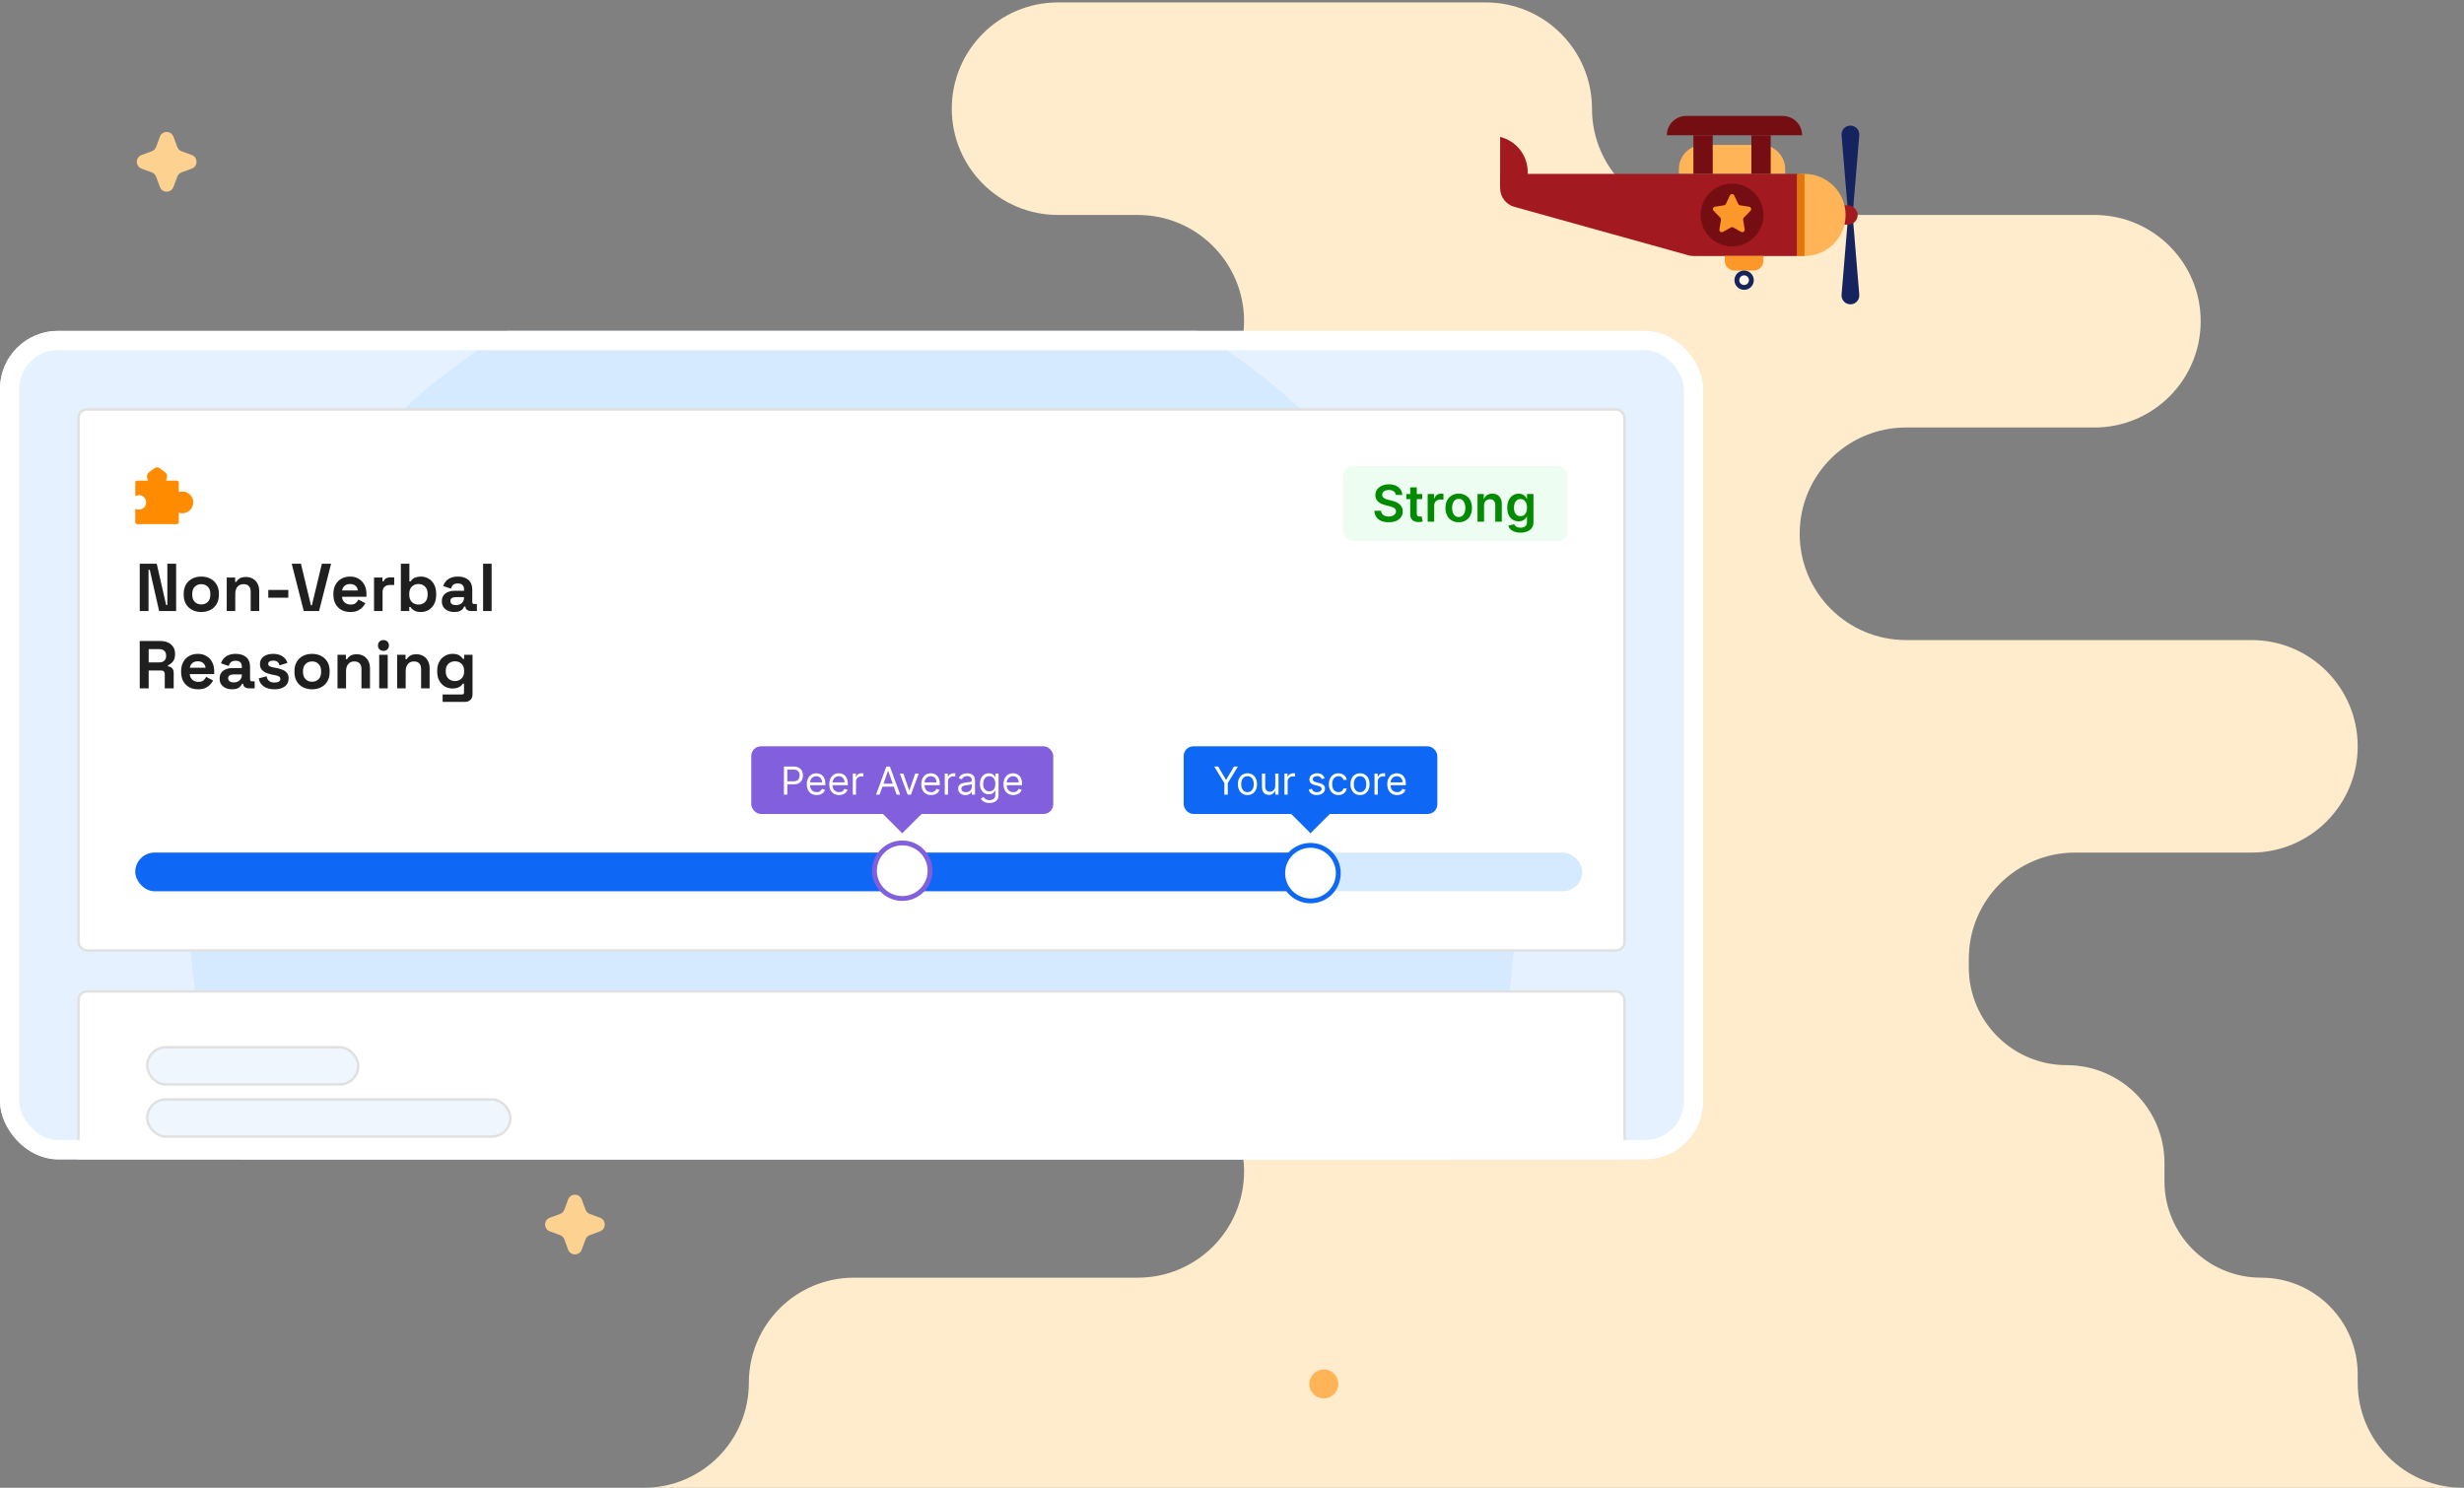 <?xml version="1.0" encoding="utf-8"?>
<svg xmlns="http://www.w3.org/2000/svg" fill="none" height="616" viewBox="0 0 1020 616" width="1020">
<rect x="0" y="0" width="1020" height="616" fill="#808080" stroke="none"/>
<g clip-path="url(#clip0_998_8848)">
<path clip-rule="evenodd" d="M659.021 45C659.021 20.7 639.321 1 615.021 1H438C413.699 1 394 20.7 394 45C394 69.3 413.699 89 438 89H471C495.301 89 515 108.699 515 133C515 157.301 495.301 177 471 177H315C290.699 177 271 196.699 271 221C271 245.301 251.301 265 227 265H44C19.7 265 0 284.699 0 309C0 333.301 19.7 353 44 353H165C189.301 353 209 372.699 209 397C209 421.301 228.699 441 253 441H471C495.301 441 515 460.699 515 485C515 509.301 495.301 529 471 529H353.5C329.476 529 310 548.476 310 572.5C310 596.524 290.524 616 266.5 616H44C19.7 616 0 635.699 0 660C0 684.301 19.7 704 44 704H1048C1072.3 704 1092 684.301 1092 660C1092 635.699 1072.3 616 1048 616H1019.5C995.476 616 976 596.524 976 572.5V569C976 546.909 958.091 529 936 529C913.909 529 896 511.091 896 489V481.5C896 459.132 877.868 441 855.5 441C833.132 441 815 422.868 815 400.5V397C815 372.699 834.699 353 859 353H932C956.301 353 976 333.301 976 309C976 284.699 956.301 265 932 265H789C764.699 265 745 245.301 745 221C745 196.699 764.699 177 789 177H867C891.301 177 911 157.301 911 133C911 108.699 891.301 89 867 89H703.021C678.72 89 659.021 69.3 659.021 45Z" fill="#FFECCC" fill-rule="evenodd"/>
<circle cx="548" cy="573" fill="#FFB458" r="6"/>
<path d="M769.668 122.014C769.847 124.16 768.153 126 766 126C763.847 126 762.153 124.16 762.332 122.014L764.917 90.996C764.964 90.433 765.435 90 766 90C766.565 90 767.036 90.433 767.083 90.996L769.668 122.014Z" fill="#15245E"/>
<path d="M762.332 55.986C762.153 53.84 763.847 52 766 52C768.153 52 769.847 53.84 769.668 55.986L767.083 87.004C767.036 87.567 766.565 88 766 88C765.435 88 764.964 87.567 764.917 87.004L762.332 55.986Z" fill="#15245E"/>
<rect fill="#A2191F" height="8" rx="4" width="16" x="753" y="85"/>
<circle cx="747" cy="89" fill="#FFB458" r="17"/>
<path d="M695 70C695 64.477 699.477 60 705 60H729C734.523 60 739 64.477 739 70V72H695V70Z" fill="#FFB458"/>
<path d="M621 72V77.923C621 81.515 623.394 84.667 626.854 85.63L698.947 105.707C699.646 105.901 700.368 106 701.093 106H744V72H621Z" fill="#A2191F"/>
<path d="M621 56.679V77.5H632.42V71.209C632.412 67.859 631.283 64.609 629.213 61.976C627.144 59.343 624.252 57.478 621 56.679Z" fill="#A2191F"/>
<path d="M730 106H714V108C714 110.209 715.791 112 718 112H726C728.209 112 730 110.209 730 108V106Z" fill="#FC9729"/>
<path d="M726 115.99C726.002 116.781 725.769 117.556 725.331 118.215C724.893 118.874 724.269 119.388 723.538 119.693C722.807 119.997 722.003 120.078 721.226 119.924C720.449 119.771 719.736 119.391 719.175 118.832C718.615 118.273 718.233 117.56 718.078 116.784C717.922 116.008 718.001 115.203 718.303 114.472C718.606 113.74 719.119 113.115 719.777 112.675C720.435 112.235 721.208 112 722 112C723.059 112 724.075 112.42 724.825 113.168C725.575 113.916 725.997 114.931 726 115.99Z" fill="#15245E"/>
<path d="M724 116.007C723.996 116.537 723.783 117.044 723.407 117.417C723.031 117.791 722.523 118 721.993 118C721.464 118 720.957 117.79 720.584 117.416C720.21 117.043 720 116.536 720 116.007C720 115.477 720.209 114.969 720.583 114.593C720.956 114.217 721.463 114.004 721.993 114C722.525 114 723.036 114.211 723.412 114.588C723.789 114.964 724 115.475 724 116.007Z" fill="#FFF6E6"/>
<path d="M747 72H744V106H747V72Z" fill="#E27709"/>
<circle cx="717" cy="89" fill="#750E13" r="13"/>
<path d="M716.102 80.926C716.463 80.16 717.553 80.161 717.912 80.928L719.556 84.44C719.698 84.742 719.981 84.954 720.31 85.005L724.078 85.582C724.882 85.705 725.21 86.686 724.642 87.268L721.856 90.125C721.635 90.352 721.534 90.67 721.585 90.983L722.227 94.964C722.361 95.789 721.484 96.404 720.754 95.998L717.494 94.184C717.193 94.016 716.825 94.016 716.523 94.184L713.244 96.002C712.514 96.407 711.639 95.792 711.772 94.968L712.415 90.983C712.466 90.67 712.365 90.352 712.144 90.125L709.358 87.268C708.79 86.686 709.118 85.705 709.922 85.582L713.691 85.004C714.02 84.954 714.303 84.743 714.444 84.442L716.102 80.926Z" fill="#FC9729"/>
<rect fill="#750E13" height="16" width="8" x="701" y="56"/>
<rect fill="#750E13" height="16" width="8" x="725" y="56"/>
<path d="M690 56C690 51.582 693.582 48 698 48H738C742.418 48 746 51.582 746 56H690Z" fill="#750E13"/>
<path d="M66.186 56.603C67.153 53.992 70.847 53.992 71.814 56.603L73.383 60.845C73.687 61.666 74.334 62.313 75.155 62.617L79.397 64.186C82.008 65.153 82.008 68.847 79.397 69.814L75.155 71.383C74.334 71.687 73.687 72.334 73.383 73.155L71.814 77.397C70.847 80.008 67.153 80.008 66.186 77.397L64.617 73.155C64.313 72.334 63.666 71.687 62.845 71.383L58.603 69.814C55.992 68.847 55.992 65.153 58.603 64.186L62.845 62.617C63.666 62.313 64.313 61.666 64.617 60.845L66.186 56.603Z" fill="#FDD291"/>
<g clip-path="url(#clip1_998_8848)">
<rect fill="#E5F1FF" height="343" rx="24" width="705" y="137"/>
<ellipse cx="352.797" cy="372.12" fill="#D6EAFF" rx="274.675" ry="275.133"/>
<rect fill="white" height="121" rx="3.5" stroke="#E0E0E0" width="640" x="32.5" y="410.5"/>
<rect fill="#F0F6FE" height="15.379" rx="7.689" stroke="#E0E0E0" width="87.361" x="60.935" y="433.615"/>
<rect fill="#F0F6FE" height="15.379" rx="7.689" stroke="#E0E0E0" width="150.345" x="60.935" y="455.199"/>
<rect fill="white" height="224" rx="3.5" width="640" x="32.5" y="169.5"/>
<rect height="224" rx="3.5" stroke="#E0E0E0" width="640" x="32.5" y="169.5"/>
<path clip-rule="evenodd" d="M66.214 193.928C65.497 193.38 64.503 193.38 63.786 193.928L61.609 195.591C60.943 196.1 60.664 196.97 60.912 197.771L61.292 199L56.767 199C56.343 199 56 199.343 56 199.767V205.401C56.441 205.146 56.954 205 57.5 205C59.157 205 60.5 206.343 60.5 208C60.5 209.657 59.157 211 57.5 211C56.954 211 56.441 210.854 56 210.599V216.233C56 216.657 56.343 217 56.767 217H73.233C73.657 217 74 216.657 74 216.233V212.244C74.469 212.41 74.974 212.5 75.5 212.5C77.985 212.5 80 210.485 80 208C80 205.515 77.985 203.5 75.5 203.5C74.974 203.5 74.469 203.59 74 203.756V199.767C74 199.343 73.657 199 73.233 199L68.708 199L69.088 197.771C69.336 196.97 69.058 196.1 68.391 195.591L66.214 193.928Z" fill="#FF8C00" fill-rule="evenodd"/>
<path d="M57.848 253V233.4H64.876L68.768 250.48H69.272V233.4H72.912V253H65.884L61.992 235.92H61.488V253H57.848ZM83.326 253.392C81.945 253.392 80.703 253.112 79.602 252.552C78.501 251.992 77.632 251.18 76.998 250.116C76.363 249.052 76.046 247.773 76.046 246.28V245.832C76.046 244.339 76.363 243.06 76.998 241.996C77.632 240.932 78.501 240.12 79.602 239.56C80.703 239 81.945 238.72 83.326 238.72C84.707 238.72 85.948 239 87.05 239.56C88.151 240.12 89.019 240.932 89.654 241.996C90.288 243.06 90.606 244.339 90.606 245.832V246.28C90.606 247.773 90.288 249.052 89.654 250.116C89.019 251.18 88.151 251.992 87.05 252.552C85.948 253.112 84.707 253.392 83.326 253.392ZM83.326 250.256C84.409 250.256 85.305 249.911 86.014 249.22C86.723 248.511 87.078 247.503 87.078 246.196V245.916C87.078 244.609 86.723 243.611 86.014 242.92C85.323 242.211 84.427 241.856 83.326 241.856C82.243 241.856 81.347 242.211 80.638 242.92C79.928 243.611 79.574 244.609 79.574 245.916V246.196C79.574 247.503 79.928 248.511 80.638 249.22C81.347 249.911 82.243 250.256 83.326 250.256ZM93.862 253V239.112H97.334V240.932H97.838C98.062 240.447 98.482 239.989 99.098 239.56C99.714 239.112 100.648 238.888 101.898 238.888C102.981 238.888 103.924 239.14 104.726 239.644C105.548 240.129 106.182 240.811 106.63 241.688C107.078 242.547 107.302 243.555 107.302 244.712V253H103.774V244.992C103.774 243.947 103.513 243.163 102.99 242.64C102.486 242.117 101.758 241.856 100.806 241.856C99.724 241.856 98.884 242.22 98.286 242.948C97.689 243.657 97.39 244.656 97.39 245.944V253H93.862ZM111.06 247.456V244.264H119.348V247.456H111.06ZM125.746 253L120.762 233.4H124.57L128.714 250.62H129.106L133.25 233.4H137.058L132.074 253H125.746ZM145.007 253.392C143.625 253.392 142.403 253.103 141.339 252.524C140.293 251.927 139.472 251.096 138.875 250.032C138.296 248.949 138.007 247.68 138.007 246.224V245.888C138.007 244.432 138.296 243.172 138.875 242.108C139.453 241.025 140.265 240.195 141.311 239.616C142.356 239.019 143.569 238.72 144.951 238.72C146.313 238.72 147.499 239.028 148.507 239.644C149.515 240.241 150.299 241.081 150.859 242.164C151.419 243.228 151.699 244.469 151.699 245.888V247.092H141.591C141.628 248.044 141.983 248.819 142.655 249.416C143.327 250.013 144.148 250.312 145.119 250.312C146.108 250.312 146.836 250.097 147.303 249.668C147.769 249.239 148.124 248.763 148.367 248.24L151.251 249.752C150.989 250.237 150.607 250.769 150.103 251.348C149.617 251.908 148.964 252.393 148.143 252.804C147.321 253.196 146.276 253.392 145.007 253.392ZM141.619 244.46H148.115C148.04 243.657 147.713 243.013 147.135 242.528C146.575 242.043 145.837 241.8 144.923 241.8C143.971 241.8 143.215 242.043 142.655 242.528C142.095 243.013 141.749 243.657 141.619 244.46ZM154.839 253V239.112H158.311V240.68H158.815C159.02 240.12 159.356 239.709 159.823 239.448C160.308 239.187 160.868 239.056 161.503 239.056H163.183V242.192H161.447C160.551 242.192 159.814 242.435 159.235 242.92C158.656 243.387 158.367 244.115 158.367 245.104V253H154.839ZM174.284 253.392C173.034 253.392 172.072 253.177 171.4 252.748C170.728 252.319 170.234 251.843 169.916 251.32H169.412V253H165.94V233.4H169.468V240.708H169.972C170.178 240.372 170.448 240.055 170.784 239.756C171.139 239.457 171.596 239.215 172.156 239.028C172.735 238.823 173.444 238.72 174.284 238.72C175.404 238.72 176.44 239 177.392 239.56C178.344 240.101 179.11 240.904 179.688 241.968C180.267 243.032 180.556 244.32 180.556 245.832V246.28C180.556 247.792 180.267 249.08 179.688 250.144C179.11 251.208 178.344 252.02 177.392 252.58C176.44 253.121 175.404 253.392 174.284 253.392ZM173.22 250.312C174.303 250.312 175.208 249.967 175.936 249.276C176.664 248.567 177.028 247.54 177.028 246.196V245.916C177.028 244.572 176.664 243.555 175.936 242.864C175.227 242.155 174.322 241.8 173.22 241.8C172.138 241.8 171.232 242.155 170.504 242.864C169.776 243.555 169.412 244.572 169.412 245.916V246.196C169.412 247.54 169.776 248.567 170.504 249.276C171.232 249.967 172.138 250.312 173.22 250.312ZM188.108 253.392C187.119 253.392 186.232 253.224 185.448 252.888C184.664 252.533 184.039 252.029 183.572 251.376C183.124 250.704 182.9 249.892 182.9 248.94C182.9 247.988 183.124 247.195 183.572 246.56C184.039 245.907 184.673 245.421 185.476 245.104C186.297 244.768 187.231 244.6 188.276 244.6H192.084V243.816C192.084 243.163 191.879 242.631 191.468 242.22C191.057 241.791 190.404 241.576 189.508 241.576C188.631 241.576 187.977 241.781 187.548 242.192C187.119 242.584 186.839 243.097 186.708 243.732L183.46 242.64C183.684 241.931 184.039 241.287 184.524 240.708C185.028 240.111 185.691 239.635 186.512 239.28C187.352 238.907 188.369 238.72 189.564 238.72C191.393 238.72 192.84 239.177 193.904 240.092C194.968 241.007 195.5 242.332 195.5 244.068V249.248C195.5 249.808 195.761 250.088 196.284 250.088H197.404V253H195.052C194.361 253 193.792 252.832 193.344 252.496C192.896 252.16 192.672 251.712 192.672 251.152V251.124H192.14C192.065 251.348 191.897 251.647 191.636 252.02C191.375 252.375 190.964 252.692 190.404 252.972C189.844 253.252 189.079 253.392 188.108 253.392ZM188.724 250.536C189.713 250.536 190.516 250.265 191.132 249.724C191.767 249.164 192.084 248.427 192.084 247.512V247.232H188.528C187.875 247.232 187.361 247.372 186.988 247.652C186.615 247.932 186.428 248.324 186.428 248.828C186.428 249.332 186.624 249.743 187.016 250.06C187.408 250.377 187.977 250.536 188.724 250.536ZM199.983 253V233.4H203.511V253H199.983ZM57.848 285V265.4H66.36C67.592 265.4 68.665 265.615 69.58 266.044C70.495 266.473 71.204 267.08 71.708 267.864C72.212 268.648 72.464 269.572 72.464 270.636V270.972C72.464 272.148 72.184 273.1 71.624 273.828C71.064 274.556 70.373 275.088 69.552 275.424V275.928C70.299 275.965 70.877 276.227 71.288 276.712C71.699 277.179 71.904 277.804 71.904 278.588V285H68.208V279.12C68.208 278.672 68.087 278.308 67.844 278.028C67.62 277.748 67.237 277.608 66.696 277.608H61.544V285H57.848ZM61.544 274.248H65.968C66.845 274.248 67.527 274.015 68.012 273.548C68.516 273.063 68.768 272.428 68.768 271.644V271.364C68.768 270.58 68.525 269.955 68.04 269.488C67.555 269.003 66.864 268.76 65.968 268.76H61.544V274.248ZM81.979 285.392C80.598 285.392 79.375 285.103 78.311 284.524C77.266 283.927 76.445 283.096 75.847 282.032C75.269 280.949 74.979 279.68 74.979 278.224V277.888C74.979 276.432 75.269 275.172 75.847 274.108C76.426 273.025 77.238 272.195 78.283 271.616C79.329 271.019 80.542 270.72 81.923 270.72C83.286 270.72 84.471 271.028 85.479 271.644C86.487 272.241 87.271 273.081 87.831 274.164C88.391 275.228 88.671 276.469 88.671 277.888V279.092H78.563C78.601 280.044 78.955 280.819 79.627 281.416C80.299 282.013 81.121 282.312 82.091 282.312C83.081 282.312 83.809 282.097 84.275 281.668C84.742 281.239 85.097 280.763 85.339 280.24L88.223 281.752C87.962 282.237 87.579 282.769 87.075 283.348C86.59 283.908 85.937 284.393 85.115 284.804C84.294 285.196 83.249 285.392 81.979 285.392ZM78.591 276.46H85.087C85.013 275.657 84.686 275.013 84.107 274.528C83.547 274.043 82.81 273.8 81.895 273.8C80.943 273.8 80.187 274.043 79.627 274.528C79.067 275.013 78.722 275.657 78.591 276.46ZM96.124 285.392C95.134 285.392 94.248 285.224 93.464 284.888C92.68 284.533 92.054 284.029 91.588 283.376C91.14 282.704 90.916 281.892 90.916 280.94C90.916 279.988 91.14 279.195 91.588 278.56C92.054 277.907 92.689 277.421 93.492 277.104C94.313 276.768 95.246 276.6 96.292 276.6H100.1V275.816C100.1 275.163 99.894 274.631 99.484 274.22C99.073 273.791 98.42 273.576 97.524 273.576C96.646 273.576 95.993 273.781 95.564 274.192C95.134 274.584 94.854 275.097 94.724 275.732L91.476 274.64C91.7 273.931 92.054 273.287 92.54 272.708C93.044 272.111 93.706 271.635 94.528 271.28C95.368 270.907 96.385 270.72 97.58 270.72C99.409 270.72 100.856 271.177 101.92 272.092C102.984 273.007 103.516 274.332 103.516 276.068V281.248C103.516 281.808 103.777 282.088 104.3 282.088H105.42V285H103.068C102.377 285 101.808 284.832 101.36 284.496C100.912 284.16 100.688 283.712 100.688 283.152V283.124H100.156C100.081 283.348 99.913 283.647 99.652 284.02C99.39 284.375 98.98 284.692 98.42 284.972C97.86 285.252 97.094 285.392 96.124 285.392ZM96.74 282.536C97.729 282.536 98.532 282.265 99.148 281.724C99.782 281.164 100.1 280.427 100.1 279.512V279.232H96.544C95.89 279.232 95.377 279.372 95.004 279.652C94.63 279.932 94.444 280.324 94.444 280.828C94.444 281.332 94.64 281.743 95.032 282.06C95.424 282.377 95.993 282.536 96.74 282.536ZM113.658 285.392C111.847 285.392 110.363 285 109.206 284.216C108.048 283.432 107.348 282.312 107.106 280.856L110.354 280.016C110.484 280.669 110.699 281.183 110.998 281.556C111.315 281.929 111.698 282.2 112.146 282.368C112.612 282.517 113.116 282.592 113.658 282.592C114.479 282.592 115.086 282.452 115.478 282.172C115.87 281.873 116.066 281.509 116.066 281.08C116.066 280.651 115.879 280.324 115.506 280.1C115.132 279.857 114.535 279.661 113.714 279.512L112.93 279.372C111.959 279.185 111.072 278.933 110.27 278.616C109.467 278.28 108.823 277.823 108.338 277.244C107.852 276.665 107.61 275.919 107.61 275.004C107.61 273.623 108.114 272.568 109.122 271.84C110.13 271.093 111.455 270.72 113.098 270.72C114.647 270.72 115.935 271.065 116.962 271.756C117.988 272.447 118.66 273.352 118.978 274.472L115.702 275.48C115.552 274.771 115.244 274.267 114.778 273.968C114.33 273.669 113.77 273.52 113.098 273.52C112.426 273.52 111.912 273.641 111.558 273.884C111.203 274.108 111.026 274.425 111.026 274.836C111.026 275.284 111.212 275.62 111.586 275.844C111.959 276.049 112.463 276.208 113.098 276.32L113.882 276.46C114.927 276.647 115.87 276.899 116.71 277.216C117.568 277.515 118.24 277.953 118.726 278.532C119.23 279.092 119.482 279.857 119.482 280.828C119.482 282.284 118.95 283.413 117.886 284.216C116.84 285 115.431 285.392 113.658 285.392ZM129.181 285.392C127.8 285.392 126.559 285.112 125.457 284.552C124.356 283.992 123.488 283.18 122.853 282.116C122.219 281.052 121.901 279.773 121.901 278.28V277.832C121.901 276.339 122.219 275.06 122.853 273.996C123.488 272.932 124.356 272.12 125.457 271.56C126.559 271 127.8 270.72 129.181 270.72C130.563 270.72 131.804 271 132.905 271.56C134.007 272.12 134.875 272.932 135.509 273.996C136.144 275.06 136.461 276.339 136.461 277.832V278.28C136.461 279.773 136.144 281.052 135.509 282.116C134.875 283.18 134.007 283.992 132.905 284.552C131.804 285.112 130.563 285.392 129.181 285.392ZM129.181 282.256C130.264 282.256 131.16 281.911 131.869 281.22C132.579 280.511 132.933 279.503 132.933 278.196V277.916C132.933 276.609 132.579 275.611 131.869 274.92C131.179 274.211 130.283 273.856 129.181 273.856C128.099 273.856 127.203 274.211 126.493 274.92C125.784 275.611 125.429 276.609 125.429 277.916V278.196C125.429 279.503 125.784 280.511 126.493 281.22C127.203 281.911 128.099 282.256 129.181 282.256ZM139.718 285V271.112H143.19V272.932H143.694C143.918 272.447 144.338 271.989 144.954 271.56C145.57 271.112 146.503 270.888 147.754 270.888C148.836 270.888 149.779 271.14 150.582 271.644C151.403 272.129 152.038 272.811 152.486 273.688C152.934 274.547 153.158 275.555 153.158 276.712V285H149.63V276.992C149.63 275.947 149.368 275.163 148.846 274.64C148.342 274.117 147.614 273.856 146.662 273.856C145.579 273.856 144.739 274.22 144.142 274.948C143.544 275.657 143.246 276.656 143.246 277.944V285H139.718ZM156.972 285V271.112H160.5V285H156.972ZM158.736 269.488C158.101 269.488 157.56 269.283 157.112 268.872C156.682 268.461 156.468 267.92 156.468 267.248C156.468 266.576 156.682 266.035 157.112 265.624C157.56 265.213 158.101 265.008 158.736 265.008C159.389 265.008 159.93 265.213 160.36 265.624C160.789 266.035 161.004 266.576 161.004 267.248C161.004 267.92 160.789 268.461 160.36 268.872C159.93 269.283 159.389 269.488 158.736 269.488ZM164.409 285V271.112H167.881V272.932H168.385C168.609 272.447 169.029 271.989 169.645 271.56C170.261 271.112 171.195 270.888 172.445 270.888C173.528 270.888 174.471 271.14 175.273 271.644C176.095 272.129 176.729 272.811 177.177 273.688C177.625 274.547 177.849 275.555 177.849 276.712V285H174.321V276.992C174.321 275.947 174.06 275.163 173.537 274.64C173.033 274.117 172.305 273.856 171.353 273.856C170.271 273.856 169.431 274.22 168.833 274.948C168.236 275.657 167.937 276.656 167.937 277.944V285H164.409ZM180.991 278.112V277.664C180.991 276.208 181.28 274.967 181.859 273.94C182.438 272.895 183.203 272.101 184.155 271.56C185.126 271 186.18 270.72 187.319 270.72C188.588 270.72 189.55 270.944 190.203 271.392C190.856 271.84 191.332 272.307 191.631 272.792H192.135V271.112H195.607V287.464C195.607 288.416 195.327 289.172 194.767 289.732C194.207 290.311 193.46 290.6 192.527 290.6H183.231V287.52H191.295C191.818 287.52 192.079 287.24 192.079 286.68V283.068H191.575C191.388 283.367 191.127 283.675 190.791 283.992C190.455 284.291 190.007 284.543 189.447 284.748C188.887 284.953 188.178 285.056 187.319 285.056C186.18 285.056 185.126 284.785 184.155 284.244C183.203 283.684 182.438 282.891 181.859 281.864C181.28 280.819 180.991 279.568 180.991 278.112ZM188.327 281.976C189.41 281.976 190.315 281.631 191.043 280.94C191.771 280.249 192.135 279.279 192.135 278.028V277.748C192.135 276.479 191.771 275.508 191.043 274.836C190.334 274.145 189.428 273.8 188.327 273.8C187.244 273.8 186.339 274.145 185.611 274.836C184.883 275.508 184.519 276.479 184.519 277.748V278.028C184.519 279.279 184.883 280.249 185.611 280.94C186.339 281.631 187.244 281.976 188.327 281.976Z" fill="#1F1F1F"/>
<rect fill="#EDFDF1" height="31" rx="4" width="93" x="556" y="193"/>
<path d="M577.806 204.926C577.737 204.275 577.444 203.767 576.926 203.404C576.414 203.042 575.748 202.86 574.928 202.86C574.351 202.86 573.857 202.947 573.444 203.121C573.031 203.295 572.716 203.531 572.497 203.83C572.278 204.128 572.166 204.468 572.161 204.851C572.161 205.169 572.233 205.445 572.377 205.679C572.527 205.913 572.728 206.112 572.982 206.276C573.235 206.435 573.516 206.569 573.824 206.678C574.132 206.788 574.443 206.88 574.756 206.954L576.188 207.312C576.765 207.446 577.319 207.628 577.851 207.857C578.388 208.085 578.868 208.374 579.29 208.722C579.718 209.07 580.056 209.49 580.305 209.982C580.553 210.474 580.678 211.051 580.678 211.712C580.678 212.607 580.449 213.395 579.991 214.076C579.534 214.752 578.873 215.282 578.008 215.664C577.148 216.042 576.106 216.231 574.883 216.231C573.695 216.231 572.663 216.047 571.788 215.679C570.918 215.311 570.237 214.775 569.745 214.069C569.258 213.363 568.994 212.502 568.955 211.488H571.676C571.716 212.02 571.88 212.463 572.169 212.816C572.457 213.169 572.832 213.432 573.295 213.606C573.762 213.78 574.284 213.867 574.861 213.867C575.462 213.867 575.989 213.778 576.442 213.599C576.899 213.415 577.257 213.161 577.516 212.838C577.774 212.51 577.906 212.127 577.911 211.69C577.906 211.292 577.789 210.964 577.56 210.705C577.332 210.442 577.011 210.223 576.598 210.049C576.191 209.87 575.713 209.711 575.167 209.572L573.429 209.124C572.171 208.801 571.177 208.311 570.446 207.655C569.72 206.994 569.357 206.116 569.357 205.023C569.357 204.123 569.601 203.335 570.088 202.659C570.58 201.983 571.249 201.458 572.094 201.085C572.939 200.707 573.896 200.518 574.965 200.518C576.049 200.518 576.999 200.707 577.814 201.085C578.634 201.458 579.278 201.978 579.745 202.644C580.213 203.305 580.454 204.066 580.469 204.926H577.806ZM588.745 204.545V206.634H582.16V204.545H588.745ZM583.785 201.801H586.485V212.555C586.485 212.918 586.54 213.196 586.649 213.39C586.763 213.579 586.913 213.708 587.097 213.778C587.28 213.847 587.484 213.882 587.708 213.882C587.877 213.882 588.031 213.87 588.17 213.845C588.315 213.82 588.424 213.798 588.498 213.778L588.953 215.888C588.809 215.938 588.603 215.993 588.334 216.052C588.071 216.112 587.748 216.147 587.365 216.157C586.689 216.176 586.08 216.075 585.538 215.851C584.996 215.622 584.566 215.269 584.248 214.792C583.935 214.315 583.78 213.718 583.785 213.002V201.801ZM591.002 216V204.545H593.62V206.455H593.739C593.948 205.793 594.306 205.284 594.813 204.926C595.325 204.563 595.909 204.381 596.566 204.381C596.715 204.381 596.881 204.389 597.065 204.404C597.254 204.414 597.411 204.431 597.535 204.456V206.939C597.421 206.9 597.239 206.865 596.991 206.835C596.747 206.8 596.511 206.783 596.282 206.783C595.79 206.783 595.347 206.89 594.955 207.103C594.567 207.312 594.261 207.603 594.037 207.976C593.814 208.349 593.702 208.779 593.702 209.266V216H591.002ZM603.853 216.224C602.735 216.224 601.765 215.978 600.945 215.485C600.125 214.993 599.488 214.305 599.036 213.42C598.588 212.535 598.365 211.501 598.365 210.317C598.365 209.134 598.588 208.098 599.036 207.208C599.488 206.318 600.125 205.627 600.945 205.135C601.765 204.642 602.735 204.396 603.853 204.396C604.972 204.396 605.941 204.642 606.762 205.135C607.582 205.627 608.216 206.318 608.663 207.208C609.116 208.098 609.342 209.134 609.342 210.317C609.342 211.501 609.116 212.535 608.663 213.42C608.216 214.305 607.582 214.993 606.762 215.485C605.941 215.978 604.972 216.224 603.853 216.224ZM603.868 214.061C604.475 214.061 604.982 213.895 605.389 213.561C605.797 213.223 606.1 212.771 606.299 212.204C606.503 211.637 606.605 211.006 606.605 210.31C606.605 209.609 606.503 208.975 606.299 208.408C606.1 207.837 605.797 207.382 605.389 207.044C604.982 206.706 604.475 206.537 603.868 206.537C603.247 206.537 602.73 206.706 602.317 207.044C601.909 207.382 601.604 207.837 601.4 208.408C601.201 208.975 601.101 209.609 601.101 210.31C601.101 211.006 601.201 211.637 601.4 212.204C601.604 212.771 601.909 213.223 602.317 213.561C602.73 213.895 603.247 214.061 603.868 214.061ZM614.333 209.288V216H611.633V204.545H614.213V206.492H614.348C614.611 205.85 615.031 205.341 615.608 204.963C616.19 204.585 616.908 204.396 617.763 204.396C618.554 204.396 619.242 204.565 619.829 204.903C620.42 205.241 620.878 205.731 621.201 206.373C621.529 207.014 621.691 207.792 621.686 208.707V216H618.986V209.124C618.986 208.359 618.787 207.76 618.39 207.327C617.997 206.895 617.452 206.678 616.756 206.678C616.284 206.678 615.864 206.783 615.496 206.991C615.133 207.195 614.847 207.491 614.638 207.879C614.435 208.267 614.333 208.737 614.333 209.288ZM629.412 220.534C628.442 220.534 627.609 220.402 626.913 220.139C626.217 219.88 625.658 219.532 625.235 219.095C624.813 218.657 624.52 218.173 624.355 217.641L626.787 217.051C626.896 217.275 627.055 217.496 627.264 217.715C627.473 217.939 627.754 218.123 628.107 218.267C628.464 218.416 628.914 218.491 629.456 218.491C630.222 218.491 630.856 218.304 631.358 217.931C631.86 217.564 632.111 216.957 632.111 216.112V213.942H631.977C631.838 214.22 631.634 214.506 631.365 214.799C631.102 215.093 630.751 215.339 630.314 215.538C629.881 215.737 629.337 215.836 628.681 215.836C627.801 215.836 627.003 215.63 626.287 215.217C625.576 214.799 625.009 214.178 624.587 213.353C624.169 212.522 623.96 211.483 623.96 210.235C623.96 208.978 624.169 207.916 624.587 207.051C625.009 206.181 625.578 205.522 626.294 205.075C627.01 204.623 627.808 204.396 628.688 204.396C629.359 204.396 629.911 204.511 630.344 204.739C630.781 204.963 631.129 205.234 631.388 205.552C631.646 205.865 631.843 206.161 631.977 206.44H632.126V204.545H634.788V216.186C634.788 217.166 634.555 217.976 634.087 218.618C633.62 219.259 632.981 219.739 632.171 220.057C631.36 220.375 630.441 220.534 629.412 220.534ZM629.434 213.718C630.006 213.718 630.493 213.579 630.896 213.3C631.298 213.022 631.604 212.622 631.813 212.1C632.022 211.578 632.126 210.951 632.126 210.221C632.126 209.5 632.022 208.868 631.813 208.326C631.609 207.784 631.306 207.364 630.903 207.066C630.505 206.763 630.016 206.611 629.434 206.611C628.832 206.611 628.33 206.768 627.928 207.081C627.525 207.394 627.222 207.824 627.018 208.371C626.814 208.913 626.712 209.529 626.712 210.221C626.712 210.922 626.814 211.536 627.018 212.062C627.227 212.585 627.532 212.992 627.935 213.286C628.343 213.574 628.842 213.718 629.434 213.718Z" fill="#028A00"/>
<rect fill="#D6EAFF" height="16" rx="8" width="599" x="56" y="353"/>
<rect fill="#0F67F5" height="16" rx="8" width="489" x="56" y="353"/>
<rect fill="#815FDD" height="28" rx="4" width="125" x="311" y="309"/>
<path d="M324.511 329V317.364H328.442C329.355 317.364 330.102 317.528 330.681 317.858C331.264 318.184 331.696 318.625 331.977 319.182C332.257 319.739 332.397 320.36 332.397 321.045C332.397 321.731 332.257 322.354 331.977 322.915C331.7 323.475 331.272 323.922 330.692 324.256C330.113 324.585 329.371 324.75 328.465 324.75H325.647V323.5H328.42C329.045 323.5 329.547 323.392 329.925 323.176C330.304 322.96 330.579 322.669 330.749 322.301C330.924 321.93 331.011 321.511 331.011 321.045C331.011 320.58 330.924 320.163 330.749 319.795C330.579 319.428 330.302 319.14 329.92 318.932C329.537 318.72 329.03 318.614 328.397 318.614H325.92V329H324.511ZM338.05 329.182C337.21 329.182 336.484 328.996 335.874 328.625C335.268 328.25 334.8 327.727 334.471 327.057C334.145 326.383 333.982 325.598 333.982 324.705C333.982 323.811 334.145 323.023 334.471 322.341C334.8 321.655 335.259 321.121 335.846 320.739C336.437 320.352 337.126 320.159 337.914 320.159C338.369 320.159 338.817 320.235 339.261 320.386C339.704 320.538 340.107 320.784 340.471 321.125C340.835 321.462 341.124 321.909 341.34 322.466C341.556 323.023 341.664 323.708 341.664 324.523V325.091H334.937V323.932H340.3C340.3 323.439 340.202 323 340.005 322.614C339.812 322.227 339.535 321.922 339.175 321.699C338.819 321.475 338.399 321.364 337.914 321.364C337.38 321.364 336.918 321.496 336.528 321.761C336.141 322.023 335.844 322.364 335.636 322.784C335.427 323.205 335.323 323.655 335.323 324.136V324.909C335.323 325.568 335.437 326.127 335.664 326.585C335.895 327.04 336.215 327.386 336.624 327.625C337.033 327.86 337.509 327.977 338.05 327.977C338.403 327.977 338.721 327.928 339.005 327.83C339.293 327.727 339.541 327.576 339.749 327.375C339.958 327.17 340.119 326.917 340.232 326.614L341.528 326.977C341.391 327.417 341.162 327.803 340.84 328.136C340.518 328.466 340.121 328.723 339.647 328.909C339.174 329.091 338.641 329.182 338.05 329.182ZM347.363 329.182C346.522 329.182 345.797 328.996 345.187 328.625C344.581 328.25 344.113 327.727 343.783 327.057C343.458 326.383 343.295 325.598 343.295 324.705C343.295 323.811 343.458 323.023 343.783 322.341C344.113 321.655 344.571 321.121 345.158 320.739C345.749 320.352 346.439 320.159 347.227 320.159C347.681 320.159 348.13 320.235 348.573 320.386C349.016 320.538 349.42 320.784 349.783 321.125C350.147 321.462 350.437 321.909 350.653 322.466C350.869 323.023 350.977 323.708 350.977 324.523V325.091H344.249V323.932H349.613C349.613 323.439 349.514 323 349.317 322.614C349.124 322.227 348.848 321.922 348.488 321.699C348.132 321.475 347.711 321.364 347.227 321.364C346.692 321.364 346.23 321.496 345.84 321.761C345.454 322.023 345.156 322.364 344.948 322.784C344.74 323.205 344.636 323.655 344.636 324.136V324.909C344.636 325.568 344.749 326.127 344.977 326.585C345.208 327.04 345.528 327.386 345.937 327.625C346.346 327.86 346.821 327.977 347.363 327.977C347.715 327.977 348.033 327.928 348.317 327.83C348.605 327.727 348.853 327.576 349.062 327.375C349.27 327.17 349.431 326.917 349.545 326.614L350.84 326.977C350.704 327.417 350.475 327.803 350.153 328.136C349.831 328.466 349.433 328.723 348.96 328.909C348.486 329.091 347.954 329.182 347.363 329.182ZM353.016 329V320.273H354.312V321.591H354.403C354.562 321.159 354.85 320.809 355.266 320.54C355.683 320.271 356.153 320.136 356.675 320.136C356.774 320.136 356.897 320.138 357.045 320.142C357.192 320.146 357.304 320.152 357.38 320.159V321.523C357.335 321.511 357.23 321.494 357.067 321.472C356.908 321.445 356.74 321.432 356.562 321.432C356.138 321.432 355.759 321.521 355.425 321.699C355.096 321.873 354.835 322.116 354.641 322.426C354.452 322.733 354.357 323.083 354.357 323.477V329H353.016ZM364.129 329H362.651L366.924 317.364H368.379L372.651 329H371.174L367.697 319.205H367.606L364.129 329ZM364.674 324.455H370.629V325.705H364.674V324.455ZM380.325 320.273L377.097 329H375.734L372.506 320.273H373.961L376.37 327.227H376.461L378.87 320.273H380.325ZM385.441 329.182C384.6 329.182 383.875 328.996 383.265 328.625C382.659 328.25 382.191 327.727 381.862 327.057C381.536 326.383 381.373 325.598 381.373 324.705C381.373 323.811 381.536 323.023 381.862 322.341C382.191 321.655 382.649 321.121 383.237 320.739C383.827 320.352 384.517 320.159 385.305 320.159C385.759 320.159 386.208 320.235 386.651 320.386C387.094 320.538 387.498 320.784 387.862 321.125C388.225 321.462 388.515 321.909 388.731 322.466C388.947 323.023 389.055 323.708 389.055 324.523V325.091H382.327V323.932H387.691C387.691 323.439 387.593 323 387.396 322.614C387.202 322.227 386.926 321.922 386.566 321.699C386.21 321.475 385.79 321.364 385.305 321.364C384.771 321.364 384.308 321.496 383.918 321.761C383.532 322.023 383.235 322.364 383.026 322.784C382.818 323.205 382.714 323.655 382.714 324.136V324.909C382.714 325.568 382.827 326.127 383.055 326.585C383.286 327.04 383.606 327.386 384.015 327.625C384.424 327.86 384.899 327.977 385.441 327.977C385.793 327.977 386.112 327.928 386.396 327.83C386.683 327.727 386.932 327.576 387.14 327.375C387.348 327.17 387.509 326.917 387.623 326.614L388.918 326.977C388.782 327.417 388.553 327.803 388.231 328.136C387.909 328.466 387.511 328.723 387.038 328.909C386.564 329.091 386.032 329.182 385.441 329.182ZM391.094 329V320.273H392.39V321.591H392.481C392.64 321.159 392.928 320.809 393.344 320.54C393.761 320.271 394.231 320.136 394.754 320.136C394.852 320.136 394.975 320.138 395.123 320.142C395.271 320.146 395.382 320.152 395.458 320.159V321.523C395.413 321.511 395.308 321.494 395.146 321.472C394.987 321.445 394.818 321.432 394.64 321.432C394.216 321.432 393.837 321.521 393.504 321.699C393.174 321.873 392.913 322.116 392.719 322.426C392.53 322.733 392.435 323.083 392.435 323.477V329H391.094ZM399.616 329.205C399.063 329.205 398.561 329.1 398.11 328.892C397.659 328.68 397.301 328.375 397.036 327.977C396.771 327.576 396.638 327.091 396.638 326.523C396.638 326.023 396.737 325.617 396.934 325.307C397.131 324.992 397.394 324.746 397.724 324.568C398.053 324.39 398.417 324.258 398.815 324.17C399.216 324.08 399.62 324.008 400.025 323.955C400.555 323.886 400.985 323.835 401.315 323.801C401.648 323.763 401.89 323.701 402.042 323.614C402.197 323.527 402.275 323.375 402.275 323.159V323.114C402.275 322.553 402.121 322.117 401.815 321.807C401.512 321.496 401.051 321.341 400.434 321.341C399.794 321.341 399.292 321.481 398.928 321.761C398.565 322.042 398.309 322.341 398.161 322.659L396.888 322.205C397.116 321.674 397.419 321.261 397.798 320.966C398.18 320.667 398.597 320.458 399.048 320.341C399.502 320.22 399.949 320.159 400.388 320.159C400.669 320.159 400.991 320.193 401.354 320.261C401.722 320.326 402.076 320.46 402.417 320.665C402.762 320.869 403.048 321.178 403.275 321.591C403.502 322.004 403.616 322.557 403.616 323.25V329H402.275V327.818H402.207C402.116 328.008 401.964 328.21 401.752 328.426C401.54 328.642 401.258 328.826 400.906 328.977C400.553 329.129 400.123 329.205 399.616 329.205ZM399.82 328C400.351 328 400.798 327.896 401.161 327.688C401.529 327.479 401.805 327.21 401.991 326.881C402.18 326.551 402.275 326.205 402.275 325.841V324.614C402.218 324.682 402.093 324.744 401.9 324.801C401.71 324.854 401.491 324.902 401.241 324.943C400.995 324.981 400.754 325.015 400.519 325.045C400.288 325.072 400.101 325.095 399.957 325.114C399.608 325.159 399.282 325.233 398.979 325.335C398.68 325.434 398.438 325.583 398.252 325.784C398.07 325.981 397.979 326.25 397.979 326.591C397.979 327.057 398.152 327.409 398.496 327.648C398.845 327.883 399.286 328 399.82 328ZM409.586 332.455C408.938 332.455 408.381 332.371 407.915 332.205C407.45 332.042 407.061 331.826 406.751 331.557C406.444 331.292 406.2 331.008 406.018 330.705L407.086 329.955C407.207 330.114 407.361 330.295 407.546 330.5C407.732 330.708 407.986 330.888 408.308 331.04C408.633 331.195 409.059 331.273 409.586 331.273C410.29 331.273 410.872 331.102 411.33 330.761C411.789 330.42 412.018 329.886 412.018 329.159V327.386H411.904C411.806 327.545 411.665 327.742 411.484 327.977C411.306 328.208 411.048 328.415 410.711 328.597C410.378 328.775 409.927 328.864 409.359 328.864C408.654 328.864 408.022 328.697 407.461 328.364C406.904 328.03 406.463 327.545 406.137 326.909C405.815 326.273 405.654 325.5 405.654 324.591C405.654 323.697 405.811 322.919 406.126 322.256C406.44 321.589 406.878 321.074 407.438 320.71C407.999 320.343 408.647 320.159 409.381 320.159C409.95 320.159 410.4 320.254 410.734 320.443C411.071 320.629 411.328 320.841 411.506 321.08C411.688 321.314 411.828 321.508 411.927 321.659H412.063V320.273H413.359V329.25C413.359 330 413.188 330.61 412.847 331.08C412.51 331.553 412.056 331.9 411.484 332.119C410.915 332.343 410.283 332.455 409.586 332.455ZM409.54 327.659C410.078 327.659 410.533 327.536 410.904 327.29C411.275 327.044 411.558 326.689 411.751 326.227C411.944 325.765 412.04 325.212 412.04 324.568C412.04 323.939 411.946 323.384 411.756 322.903C411.567 322.422 411.287 322.045 410.915 321.773C410.544 321.5 410.086 321.364 409.54 321.364C408.972 321.364 408.499 321.508 408.12 321.795C407.745 322.083 407.463 322.47 407.273 322.955C407.088 323.439 406.995 323.977 406.995 324.568C406.995 325.174 407.09 325.71 407.279 326.176C407.472 326.638 407.756 327.002 408.131 327.267C408.51 327.528 408.98 327.659 409.54 327.659ZM419.472 329.182C418.631 329.182 417.906 328.996 417.296 328.625C416.69 328.25 416.222 327.727 415.893 327.057C415.567 326.383 415.404 325.598 415.404 324.705C415.404 323.811 415.567 323.023 415.893 322.341C416.222 321.655 416.681 321.121 417.268 320.739C417.859 320.352 418.548 320.159 419.336 320.159C419.79 320.159 420.239 320.235 420.683 320.386C421.126 320.538 421.529 320.784 421.893 321.125C422.256 321.462 422.546 321.909 422.762 322.466C422.978 323.023 423.086 323.708 423.086 324.523V325.091H416.359V323.932H421.722C421.722 323.439 421.624 323 421.427 322.614C421.234 322.227 420.957 321.922 420.597 321.699C420.241 321.475 419.821 321.364 419.336 321.364C418.802 321.364 418.34 321.496 417.95 321.761C417.563 322.023 417.266 322.364 417.058 322.784C416.849 323.205 416.745 323.655 416.745 324.136V324.909C416.745 325.568 416.859 326.127 417.086 326.585C417.317 327.04 417.637 327.386 418.046 327.625C418.455 327.86 418.931 327.977 419.472 327.977C419.825 327.977 420.143 327.928 420.427 327.83C420.715 327.727 420.963 327.576 421.171 327.375C421.379 327.17 421.54 326.917 421.654 326.614L422.95 326.977C422.813 327.417 422.584 327.803 422.262 328.136C421.94 328.466 421.542 328.723 421.069 328.909C420.595 329.091 420.063 329.182 419.472 329.182Z" fill="white"/>
<path d="M373.5 345L365.5 337L381.5 337L373.5 345Z" fill="#815FDD"/>
<circle cx="373.5" cy="360.5" fill="white" r="11.5" stroke="#815FDD" stroke-width="2"/>
<rect fill="#0F67F5" height="28" rx="4" width="105" x="490" y="309"/>
<path d="M502.636 317.364H504.249L507.477 322.795H507.613L510.84 317.364H512.454L508.249 324.205V329H506.84V324.205L502.636 317.364ZM516.406 329.182C515.618 329.182 514.926 328.994 514.332 328.619C513.741 328.244 513.279 327.72 512.945 327.045C512.616 326.371 512.451 325.583 512.451 324.682C512.451 323.773 512.616 322.979 512.945 322.301C513.279 321.623 513.741 321.097 514.332 320.722C514.926 320.347 515.618 320.159 516.406 320.159C517.193 320.159 517.883 320.347 518.474 320.722C519.068 321.097 519.531 321.623 519.86 322.301C520.193 322.979 520.36 323.773 520.36 324.682C520.36 325.583 520.193 326.371 519.86 327.045C519.531 327.72 519.068 328.244 518.474 328.619C517.883 328.994 517.193 329.182 516.406 329.182ZM516.406 327.977C517.004 327.977 517.496 327.824 517.883 327.517C518.269 327.21 518.555 326.807 518.741 326.307C518.926 325.807 519.019 325.265 519.019 324.682C519.019 324.098 518.926 323.555 518.741 323.051C518.555 322.547 518.269 322.14 517.883 321.83C517.496 321.519 517.004 321.364 516.406 321.364C515.807 321.364 515.315 321.519 514.928 321.83C514.542 322.14 514.256 322.547 514.07 323.051C513.885 323.555 513.792 324.098 513.792 324.682C513.792 325.265 513.885 325.807 514.07 326.307C514.256 326.807 514.542 327.21 514.928 327.517C515.315 327.824 515.807 327.977 516.406 327.977ZM527.907 325.432V320.273H529.248V329H527.907V327.523H527.816C527.612 327.966 527.293 328.343 526.862 328.653C526.43 328.96 525.884 329.114 525.225 329.114C524.68 329.114 524.195 328.994 523.771 328.756C523.346 328.513 523.013 328.15 522.771 327.665C522.528 327.176 522.407 326.561 522.407 325.818V320.273H523.748V325.727C523.748 326.364 523.926 326.871 524.282 327.25C524.642 327.629 525.1 327.818 525.657 327.818C525.99 327.818 526.329 327.733 526.674 327.562C527.022 327.392 527.314 327.131 527.549 326.778C527.788 326.426 527.907 325.977 527.907 325.432ZM531.704 329V320.273H532.999V321.591H533.09C533.249 321.159 533.537 320.809 533.954 320.54C534.371 320.271 534.84 320.136 535.363 320.136C535.461 320.136 535.585 320.138 535.732 320.142C535.88 320.146 535.992 320.152 536.067 320.159V321.523C536.022 321.511 535.918 321.494 535.755 321.472C535.596 321.445 535.427 321.432 535.249 321.432C534.825 321.432 534.446 321.521 534.113 321.699C533.783 321.873 533.522 322.116 533.329 322.426C533.139 322.733 533.045 323.083 533.045 323.477V329H531.704ZM548.339 322.227L547.134 322.568C547.058 322.367 546.947 322.172 546.799 321.983C546.655 321.79 546.458 321.631 546.208 321.506C545.958 321.381 545.638 321.318 545.248 321.318C544.714 321.318 544.269 321.441 543.913 321.688C543.56 321.93 543.384 322.239 543.384 322.614C543.384 322.947 543.505 323.21 543.748 323.403C543.99 323.597 544.369 323.758 544.884 323.886L546.18 324.205C546.96 324.394 547.541 324.684 547.924 325.074C548.307 325.46 548.498 325.958 548.498 326.568C548.498 327.068 548.354 327.515 548.066 327.909C547.782 328.303 547.384 328.614 546.873 328.841C546.362 329.068 545.767 329.182 545.089 329.182C544.199 329.182 543.462 328.989 542.879 328.602C542.295 328.216 541.926 327.652 541.771 326.909L543.043 326.591C543.165 327.061 543.394 327.413 543.731 327.648C544.072 327.883 544.517 328 545.066 328C545.691 328 546.187 327.867 546.555 327.602C546.926 327.333 547.112 327.011 547.112 326.636C547.112 326.333 547.005 326.08 546.793 325.875C546.581 325.667 546.255 325.511 545.816 325.409L544.362 325.068C543.562 324.879 542.975 324.585 542.6 324.188C542.229 323.786 542.043 323.284 542.043 322.682C542.043 322.189 542.182 321.754 542.458 321.375C542.738 320.996 543.119 320.699 543.6 320.483C544.085 320.267 544.634 320.159 545.248 320.159C546.112 320.159 546.79 320.348 547.282 320.727C547.778 321.106 548.13 321.606 548.339 322.227ZM554.062 329.182C553.244 329.182 552.539 328.989 551.948 328.602C551.357 328.216 550.903 327.684 550.585 327.006C550.266 326.328 550.107 325.553 550.107 324.682C550.107 323.795 550.27 323.013 550.596 322.335C550.925 321.653 551.384 321.121 551.971 320.739C552.562 320.352 553.251 320.159 554.039 320.159C554.653 320.159 555.206 320.273 555.698 320.5C556.191 320.727 556.594 321.045 556.908 321.455C557.223 321.864 557.418 322.341 557.494 322.886H556.153C556.05 322.489 555.823 322.136 555.471 321.83C555.122 321.519 554.653 321.364 554.062 321.364C553.539 321.364 553.081 321.5 552.687 321.773C552.297 322.042 551.992 322.422 551.772 322.915C551.556 323.403 551.448 323.977 551.448 324.636C551.448 325.311 551.554 325.898 551.766 326.398C551.982 326.898 552.285 327.286 552.675 327.562C553.069 327.839 553.531 327.977 554.062 327.977C554.41 327.977 554.727 327.917 555.011 327.795C555.295 327.674 555.535 327.5 555.732 327.273C555.929 327.045 556.069 326.773 556.153 326.455H557.494C557.418 326.97 557.23 327.434 556.931 327.847C556.636 328.256 556.244 328.581 555.755 328.824C555.27 329.062 554.706 329.182 554.062 329.182ZM562.999 329.182C562.211 329.182 561.52 328.994 560.925 328.619C560.335 328.244 559.872 327.72 559.539 327.045C559.21 326.371 559.045 325.583 559.045 324.682C559.045 323.773 559.21 322.979 559.539 322.301C559.872 321.623 560.335 321.097 560.925 320.722C561.52 320.347 562.211 320.159 562.999 320.159C563.787 320.159 564.477 320.347 565.067 320.722C565.662 321.097 566.124 321.623 566.454 322.301C566.787 322.979 566.954 323.773 566.954 324.682C566.954 325.583 566.787 326.371 566.454 327.045C566.124 327.72 565.662 328.244 565.067 328.619C564.477 328.994 563.787 329.182 562.999 329.182ZM562.999 327.977C563.598 327.977 564.09 327.824 564.477 327.517C564.863 327.21 565.149 326.807 565.335 326.307C565.52 325.807 565.613 325.265 565.613 324.682C565.613 324.098 565.52 323.555 565.335 323.051C565.149 322.547 564.863 322.14 564.477 321.83C564.09 321.519 563.598 321.364 562.999 321.364C562.401 321.364 561.908 321.519 561.522 321.83C561.136 322.14 560.85 322.547 560.664 323.051C560.478 323.555 560.386 324.098 560.386 324.682C560.386 325.265 560.478 325.807 560.664 326.307C560.85 326.807 561.136 327.21 561.522 327.517C561.908 327.824 562.401 327.977 562.999 327.977ZM569.001 329V320.273H570.296V321.591H570.387C570.546 321.159 570.834 320.809 571.251 320.54C571.667 320.271 572.137 320.136 572.66 320.136C572.758 320.136 572.881 320.138 573.029 320.142C573.177 320.146 573.289 320.152 573.364 320.159V321.523C573.319 321.511 573.215 321.494 573.052 321.472C572.893 321.445 572.724 321.432 572.546 321.432C572.122 321.432 571.743 321.521 571.41 321.699C571.08 321.873 570.819 322.116 570.626 322.426C570.436 322.733 570.342 323.083 570.342 323.477V329H569.001ZM578.347 329.182C577.506 329.182 576.781 328.996 576.171 328.625C575.565 328.25 575.097 327.727 574.768 327.057C574.442 326.383 574.279 325.598 574.279 324.705C574.279 323.811 574.442 323.023 574.768 322.341C575.097 321.655 575.556 321.121 576.143 320.739C576.734 320.352 577.423 320.159 578.211 320.159C578.665 320.159 579.114 320.235 579.558 320.386C580.001 320.538 580.404 320.784 580.768 321.125C581.131 321.462 581.421 321.909 581.637 322.466C581.853 323.023 581.961 323.708 581.961 324.523V325.091H575.234V323.932H580.597C580.597 323.439 580.499 323 580.302 322.614C580.109 322.227 579.832 321.922 579.472 321.699C579.116 321.475 578.696 321.364 578.211 321.364C577.677 321.364 577.215 321.496 576.825 321.761C576.438 322.023 576.141 322.364 575.933 322.784C575.724 323.205 575.62 323.655 575.62 324.136V324.909C575.62 325.568 575.734 326.127 575.961 326.585C576.192 327.04 576.512 327.386 576.921 327.625C577.33 327.86 577.806 327.977 578.347 327.977C578.7 327.977 579.018 327.928 579.302 327.83C579.59 327.727 579.838 327.576 580.046 327.375C580.254 327.17 580.415 326.917 580.529 326.614L581.825 326.977C581.688 327.417 581.459 327.803 581.137 328.136C580.815 328.466 580.417 328.723 579.944 328.909C579.47 329.091 578.938 329.182 578.347 329.182Z" fill="white"/>
<path d="M542.5 345L534.5 337L550.5 337L542.5 345Z" fill="#0F67F5"/>
<circle cx="542.5" cy="361.5" fill="white" r="11.5" stroke="#0F67F5" stroke-width="2"/>
</g>
<rect height="335" rx="20" stroke="white" stroke-width="8" width="697" x="4" y="141"/>
<path d="M235.186 496.604C236.153 493.992 239.847 493.992 240.814 496.604L242.383 500.845C242.687 501.666 243.334 502.313 244.155 502.617L248.396 504.186C251.008 505.153 251.008 508.847 248.396 509.814L244.155 511.383C243.334 511.687 242.687 512.334 242.383 513.155L240.814 517.396C239.847 520.008 236.153 520.008 235.186 517.396L233.617 513.155C233.313 512.334 232.666 511.687 231.845 511.383L227.604 509.814C224.992 508.847 224.992 505.153 227.604 504.186L231.845 502.617C232.666 502.313 233.313 501.666 233.617 500.845L235.186 496.604Z" fill="#FDD291"/>
</g>
<defs>
<clipPath id="clip0_998_8848">
<rect fill="white" height="616" width="1020"/>
</clipPath>
<clipPath id="clip1_998_8848">
<rect fill="white" height="343" rx="24" width="705" y="137"/>
</clipPath>
</defs>
</svg>